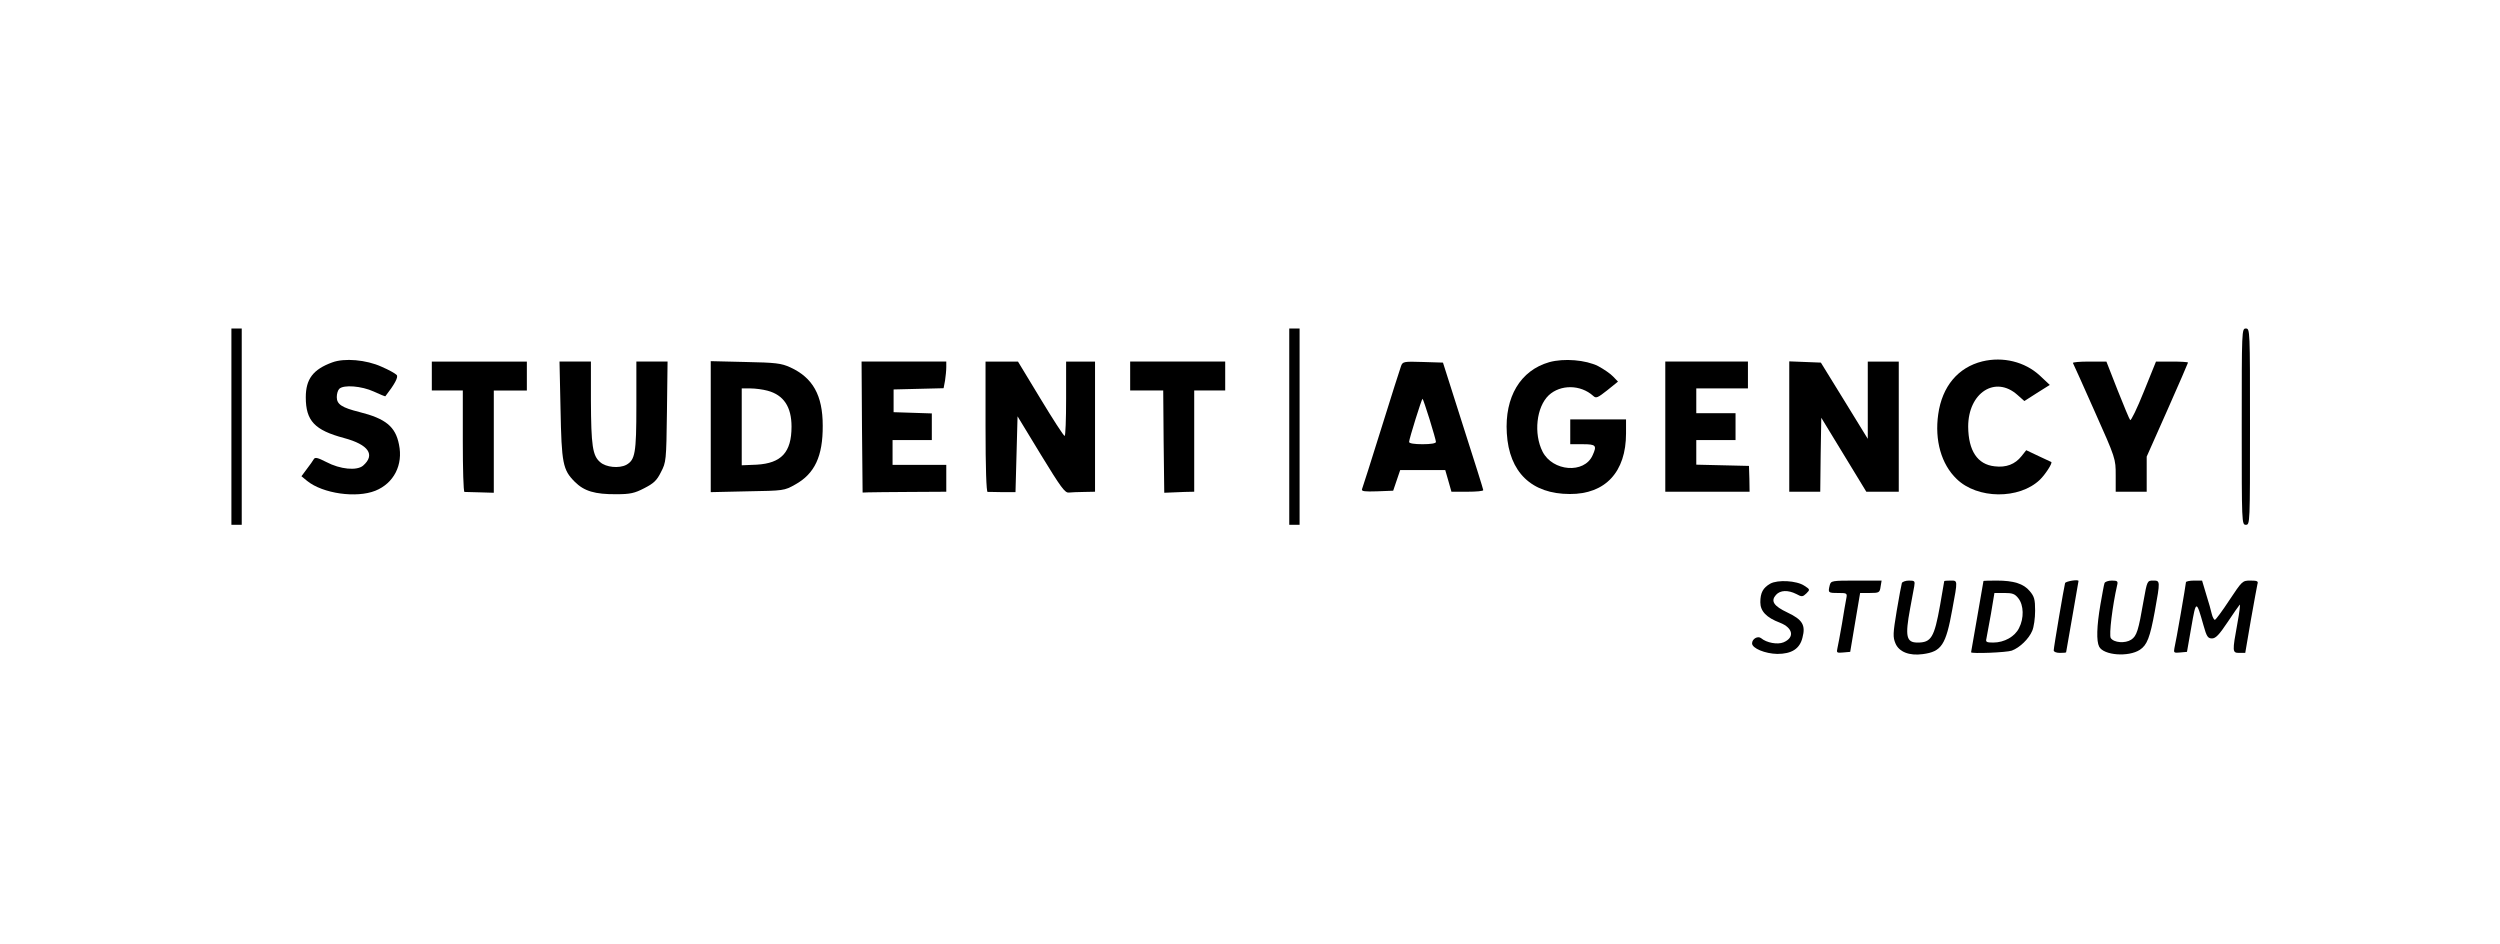 <?xml version="1.0" standalone="no"?>
<!DOCTYPE svg PUBLIC "-//W3C//DTD SVG 20010904//EN"
 "http://www.w3.org/TR/2001/REC-SVG-20010904/DTD/svg10.dtd">
<svg version="1.0" xmlns="http://www.w3.org/2000/svg"
 width="1210pt" height="457pt" viewBox="0 0 1210 457"
 preserveAspectRatio="xMidYMid meet">

<g transform="translate(0,457) scale(0.1,-0.1)"
fill="#000000" stroke="none">
<path d="M1120 2505 l0 -475 25 0 25 0 0 475 0 475 -25 0 -25 0 0 -475z"/>
<path d="M6240 2505 l0 -475 25 0 25 0 0 475 0 475 -25 0 -25 0 0 -475z"/>
<path d="M10850 2505 c0 -468 0 -475 20 -475 20 0 20 7 20 475 0 468 0 475
-20 475 -20 0 -20 -7 -20 -475z"/>
<path d="M1608 2816 c-93 -34 -128 -81 -128 -169 0 -114 43 -159 185 -197 119
-32 153 -81 92 -134 -30 -25 -110 -18 -178 18 -41 21 -54 24 -60 14 -4 -7 -19
-29 -34 -48 l-26 -35 28 -23 c76 -61 238 -84 330 -47 89 36 135 125 114 224
-17 86 -64 125 -192 157 -84 21 -109 37 -109 72 0 16 5 33 12 40 21 21 108 14
167 -13 30 -14 55 -24 56 -23 45 58 64 93 55 103 -6 7 -38 25 -73 40 -74 34
-181 43 -239 21z"/>
<path d="M7498 2817 c-139 -40 -216 -168 -205 -344 11 -189 120 -294 305 -294
172 -1 272 107 272 293 l0 68 -135 0 -135 0 0 -60 0 -60 60 0 c65 0 70 -6 48
-54 -40 -90 -193 -78 -242 18 -44 87 -30 216 30 273 57 53 154 52 215 -3 14
-13 21 -10 68 27 l52 42 -23 24 c-13 14 -45 36 -73 51 -60 30 -165 39 -237 19z"/>
<path d="M9595 2821 c-118 -29 -195 -121 -214 -256 -18 -126 15 -242 89 -313
100 -98 303 -100 403 -4 26 25 63 82 55 86 -2 1 -30 14 -62 29 l-59 28 -23
-29 c-31 -39 -74 -56 -130 -49 -83 9 -127 75 -128 192 0 164 131 249 238 154
l34 -30 61 39 62 39 -49 46 c-72 66 -177 92 -277 68z"/>
<path d="M2090 2750 l0 -70 75 0 75 0 0 -245 c0 -135 3 -245 8 -246 4 0 37 -1
75 -2 l67 -2 0 248 0 247 80 0 80 0 0 70 0 70 -230 0 -230 0 0 -70z"/>
<path d="M2713 2588 c5 -261 11 -292 69 -350 45 -45 97 -61 202 -60 66 0 88 5
134 29 45 23 61 37 81 78 25 48 26 54 29 292 l3 243 -75 0 -76 0 0 -215 c0
-229 -6 -261 -49 -285 -35 -18 -98 -12 -126 13 -37 31 -44 79 -45 300 l0 187
-76 0 -76 0 5 -232z"/>
<path d="M3440 2505 l0 -317 178 4 c175 3 178 3 231 33 94 52 134 137 133 285
0 147 -48 232 -157 282 -44 20 -70 23 -217 26 l-168 4 0 -317z m275 174 c78
-21 116 -78 116 -174 0 -124 -49 -177 -168 -184 l-73 -3 0 186 0 186 43 0 c23
0 60 -5 82 -11z"/>
<path d="M4172 2503 l3 -317 28 1 c15 1 106 1 202 2 l175 1 0 65 0 65 -130 0
-130 0 0 60 0 60 95 0 95 0 0 65 0 64 -92 3 -93 3 0 55 0 55 121 3 121 3 7 37
c3 20 6 49 6 65 l0 27 -205 0 -205 0 2 -317z"/>
<path d="M4770 2505 c0 -203 4 -315 10 -316 6 0 38 0 73 -1 l62 0 5 183 5 184
113 -186 c96 -157 116 -185 135 -183 12 1 46 3 75 3 l52 1 0 315 0 315 -70 0
-70 0 0 -180 c0 -99 -3 -180 -7 -180 -5 0 -57 81 -117 180 l-109 180 -79 0
-78 0 0 -315z"/>
<path d="M5470 2750 l0 -70 80 0 80 0 2 -247 3 -248 25 1 c14 1 46 2 73 3 l47
1 0 245 0 245 75 0 75 0 0 70 0 70 -230 0 -230 0 0 -70z"/>
<path d="M6781 2798 c-5 -13 -48 -149 -96 -303 -48 -154 -90 -286 -93 -293 -3
-10 13 -12 73 -10 l78 3 17 50 17 50 109 0 109 0 15 -52 15 -53 77 0 c43 0 78
3 77 8 0 4 -44 144 -98 312 l-97 305 -97 3 c-93 3 -98 2 -106 -20z m138 -257
c17 -55 31 -104 31 -110 0 -7 -25 -11 -65 -11 -40 0 -65 4 -65 11 0 14 61 209
65 209 2 0 17 -45 34 -99z"/>
<path d="M8060 2505 l0 -315 204 0 204 0 -1 63 -2 62 -127 3 -128 3 0 59 0 60
95 0 95 0 0 65 0 65 -95 0 -95 0 0 60 0 60 125 0 125 0 0 65 0 65 -200 0 -200
0 0 -315z"/>
<path d="M8660 2505 l0 -315 75 0 75 0 2 179 3 179 109 -179 109 -179 78 0 79
0 0 315 0 315 -75 0 -75 0 0 -187 0 -187 -113 184 -114 185 -76 3 -77 3 0
-316z"/>
<path d="M10033 2813 c3 -5 50 -110 106 -236 101 -226 101 -228 101 -307 l0
-80 75 0 75 0 0 85 0 85 100 225 c55 124 100 228 100 230 0 3 -35 5 -78 5
l-77 0 -59 -146 c-32 -80 -62 -142 -66 -137 -4 4 -31 70 -61 145 l-54 138 -83
0 c-46 0 -81 -3 -79 -7z"/>
<path d="M8568 1745 c-35 -20 -48 -44 -48 -90 0 -43 29 -74 95 -99 64 -25 72
-72 17 -95 -29 -12 -82 -2 -108 20 -16 13 -44 -3 -44 -25 0 -24 64 -50 122
-51 70 0 109 25 122 79 16 60 0 87 -72 121 -68 32 -83 56 -56 86 21 23 58 24
98 4 27 -15 31 -14 49 3 18 18 18 19 -10 37 -37 25 -129 30 -165 10z"/>
<path d="M8856 1738 c-9 -37 -8 -38 40 -38 44 0 45 -1 40 -27 -3 -16 -13 -71
-21 -123 -9 -52 -19 -105 -22 -118 -5 -21 -3 -23 28 -20 l34 3 24 143 24 142
48 0 c44 0 47 2 51 30 l5 30 -123 0 c-118 0 -122 -1 -128 -22z"/>
<path d="M9205 1748 c-2 -7 -14 -68 -25 -135 -18 -109 -19 -126 -6 -157 17
-41 67 -61 132 -52 91 12 112 44 143 216 27 145 27 140 -9 140 -16 0 -30 -1
-30 -3 0 -2 -9 -54 -20 -116 -28 -157 -43 -181 -109 -181 -55 0 -61 30 -36
165 8 44 17 92 20 108 4 25 2 27 -26 27 -16 0 -32 -6 -34 -12z"/>
<path d="M9600 1758 c0 -2 -14 -79 -30 -173 -16 -93 -30 -171 -30 -172 0 -8
173 -1 197 8 38 14 83 57 99 96 8 18 14 61 14 97 0 55 -4 69 -26 95 -30 36
-77 51 -161 51 -35 0 -63 -1 -63 -2z m169 -84 c26 -33 28 -96 3 -144 -20 -41
-71 -70 -125 -70 -32 0 -37 3 -33 18 2 9 12 63 22 120 l17 102 48 0 c39 0 51
-4 68 -26z"/>
<path d="M9995 1748 c-5 -18 -55 -311 -55 -326 0 -7 13 -12 30 -12 17 0 30 1
30 3 0 1 14 79 30 172 16 94 30 171 30 173 0 9 -61 -1 -65 -10z"/>
<path d="M10186 1748 c-3 -7 -11 -54 -20 -104 -18 -105 -20 -177 -6 -204 22
-42 142 -51 197 -15 35 23 49 60 72 185 27 150 27 150 -8 150 -28 0 -29 -1
-46 -97 -25 -145 -33 -171 -60 -189 -29 -19 -84 -15 -99 8 -9 15 8 155 31 256
5 19 1 22 -26 22 -17 0 -33 -6 -35 -12z"/>
<path d="M10580 1752 c0 -9 -48 -288 -56 -320 -4 -21 -2 -23 28 -20 l33 3 21
120 c23 132 24 132 59 8 15 -54 21 -63 41 -63 18 0 35 18 75 78 28 42 55 81
59 85 4 5 -1 -36 -11 -90 -25 -137 -25 -143 9 -143 l29 0 27 158 c15 86 30
165 32 175 5 14 -1 17 -34 17 -39 0 -40 -2 -102 -95 -34 -52 -66 -95 -70 -95
-4 0 -11 12 -15 28 -3 15 -15 57 -27 95 l-20 67 -39 0 c-21 0 -39 -4 -39 -8z"/>
</g>
</svg>
